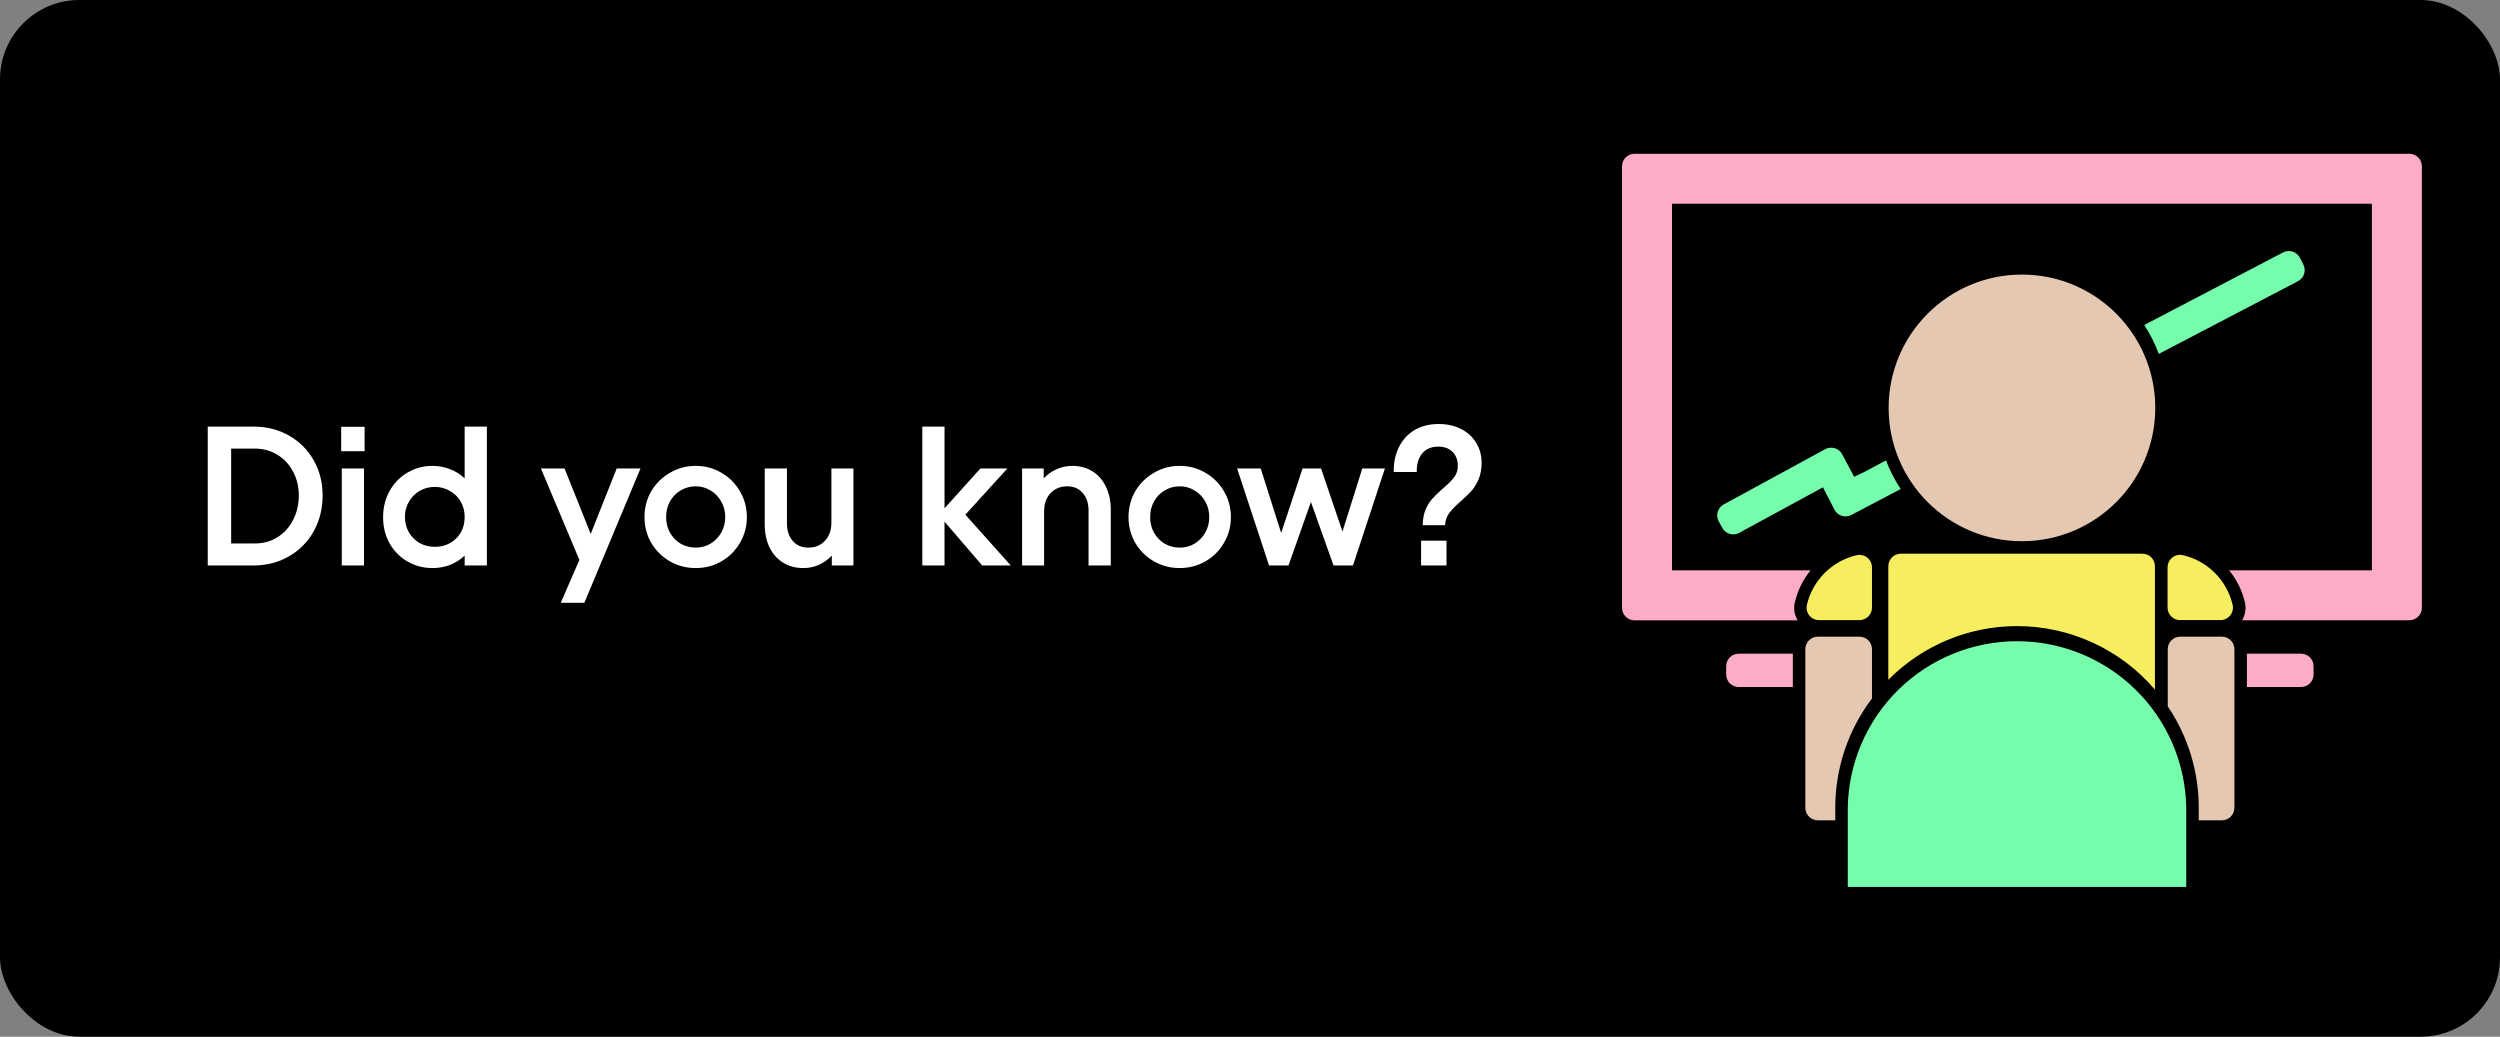 <svg width="504" height="209" viewBox="0 0 504 209" fill="none" xmlns="http://www.w3.org/2000/svg">
<rect x="0" y="0" width="504" height="209" fill="#808080" stroke="none"/>
<rect width="504" height="209" rx="16" fill="black"/>
<path d="M51.08 86C53.747 86 56.133 86.6 58.24 87.8C60.373 89 62.04 90.667 63.24 92.8C64.44 94.907 65.04 97.267 65.04 99.88C65.04 102.547 64.44 104.96 63.24 107.12C62.04 109.253 60.373 110.933 58.24 112.16C56.133 113.387 53.747 114 51.08 114H41.88V86H51.08ZM51.4 109.56C53.08 109.56 54.587 109.147 55.92 108.32C57.28 107.467 58.333 106.307 59.08 104.84C59.853 103.347 60.24 101.693 60.24 99.88C60.24 98.12 59.853 96.52 59.08 95.08C58.333 93.64 57.28 92.507 55.92 91.68C54.587 90.853 53.08 90.44 51.4 90.44H46.6V109.56H51.4ZM73.383 94.44V114H68.903V94.44H73.383ZM73.503 86.04V90.96H68.783V86.04H73.503ZM87.194 114.52C85.354 114.52 83.674 114.08 82.154 113.2C80.634 112.32 79.434 111.107 78.554 109.56C77.674 108.013 77.234 106.253 77.234 104.28C77.234 102.307 77.674 100.533 78.554 98.96C79.434 97.387 80.634 96.16 82.154 95.28C83.674 94.373 85.354 93.92 87.194 93.92C88.447 93.92 89.634 94.147 90.754 94.6C91.874 95.027 92.847 95.64 93.674 96.44V86H98.154V114H93.674V112C92.847 112.8 91.874 113.427 90.754 113.88C89.634 114.307 88.447 114.52 87.194 114.52ZM81.634 104.2C81.634 105.347 81.901 106.387 82.434 107.32C82.967 108.227 83.687 108.947 84.594 109.48C85.527 109.987 86.541 110.24 87.634 110.24C89.367 110.24 90.807 109.68 91.954 108.56C93.101 107.44 93.674 105.987 93.674 104.2C93.674 103.053 93.407 102.027 92.874 101.12C92.341 100.187 91.607 99.467 90.674 98.96C89.767 98.427 88.754 98.16 87.634 98.16C86.541 98.16 85.527 98.427 84.594 98.96C83.687 99.493 82.967 100.227 82.434 101.16C81.901 102.067 81.634 103.08 81.634 104.2ZM113.808 94.44L119.088 107.64L124.328 94.44H129.128L117.808 121.52H113.048L116.808 112.88L109.048 94.44H113.808ZM140.249 114.52C138.356 114.52 136.623 114.067 135.049 113.16C133.476 112.253 132.223 111.013 131.289 109.44C130.383 107.867 129.929 106.133 129.929 104.24C129.929 102.347 130.383 100.613 131.289 99.04C132.223 97.467 133.476 96.227 135.049 95.32C136.623 94.387 138.356 93.92 140.249 93.92C142.143 93.92 143.876 94.387 145.449 95.32C147.023 96.227 148.263 97.467 149.169 99.04C150.103 100.613 150.569 102.347 150.569 104.24C150.569 106.133 150.103 107.867 149.169 109.44C148.263 111.013 147.023 112.253 145.449 113.16C143.876 114.067 142.143 114.52 140.249 114.52ZM134.289 104.24C134.289 105.387 134.543 106.427 135.049 107.36C135.583 108.293 136.303 109.04 137.209 109.6C138.143 110.133 139.156 110.4 140.249 110.4C141.343 110.4 142.343 110.133 143.249 109.6C144.156 109.04 144.876 108.293 145.409 107.36C145.943 106.427 146.209 105.387 146.209 104.24C146.209 103.093 145.943 102.053 145.409 101.12C144.876 100.16 144.156 99.413 143.249 98.88C142.343 98.32 141.343 98.04 140.249 98.04C139.156 98.04 138.143 98.32 137.209 98.88C136.303 99.413 135.583 100.16 135.049 101.12C134.543 102.053 134.289 103.093 134.289 104.24ZM172.051 114H167.691V112C166.944 112.8 166.077 113.427 165.091 113.88C164.104 114.307 163.051 114.52 161.931 114.52C160.411 114.52 159.064 114.16 157.891 113.44C156.717 112.72 155.797 111.693 155.131 110.36C154.491 109.027 154.171 107.467 154.171 105.68V94.44H158.651V105.56C158.651 106.973 159.037 108.133 159.811 109.04C160.584 109.947 161.637 110.4 162.971 110.4C164.331 110.4 165.437 109.947 166.291 109.04C167.171 108.107 167.611 106.867 167.611 105.32V94.44H172.051V114ZM185.934 86H190.414V102.48L197.654 94.44H203.094L194.614 103.76L203.774 114H198.014L190.414 105.16V114H185.934V86ZM206.051 94.44H210.411V96.44C211.158 95.64 212.025 95.027 213.011 94.6C213.998 94.147 215.051 93.92 216.171 93.92C217.691 93.92 219.038 94.28 220.211 95C221.385 95.72 222.291 96.747 222.931 98.08C223.598 99.413 223.931 100.973 223.931 102.76V114H219.451V102.88C219.451 101.467 219.065 100.307 218.291 99.4C217.518 98.493 216.465 98.04 215.131 98.04C213.771 98.04 212.651 98.507 211.771 99.44C210.918 100.347 210.491 101.573 210.491 103.12V114H206.051V94.44ZM237.828 114.52C235.934 114.52 234.201 114.067 232.628 113.16C231.054 112.253 229.801 111.013 228.868 109.44C227.961 107.867 227.507 106.133 227.507 104.24C227.507 102.347 227.961 100.613 228.868 99.04C229.801 97.467 231.054 96.227 232.628 95.32C234.201 94.387 235.934 93.92 237.828 93.92C239.721 93.92 241.454 94.387 243.028 95.32C244.601 96.227 245.841 97.467 246.747 99.04C247.681 100.613 248.148 102.347 248.148 104.24C248.148 106.133 247.681 107.867 246.747 109.44C245.841 111.013 244.601 112.253 243.028 113.16C241.454 114.067 239.721 114.52 237.828 114.52ZM231.868 104.24C231.868 105.387 232.121 106.427 232.628 107.36C233.161 108.293 233.881 109.04 234.788 109.6C235.721 110.133 236.734 110.4 237.828 110.4C238.921 110.4 239.921 110.133 240.828 109.6C241.734 109.04 242.454 108.293 242.988 107.36C243.521 106.427 243.788 105.387 243.788 104.24C243.788 103.093 243.521 102.053 242.988 101.12C242.454 100.16 241.734 99.413 240.828 98.88C239.921 98.32 238.921 98.04 237.828 98.04C236.734 98.04 235.721 98.32 234.788 98.88C233.881 99.413 233.161 100.16 232.628 101.12C232.121 102.053 231.868 103.093 231.868 104.24ZM249.401 94.44H254.161L258.281 107.44L262.601 94.44H266.321L270.641 107.16L274.641 94.44H279.201L272.761 114H268.841L264.281 101.2L259.761 114H255.841L249.401 94.44ZM290.054 85.48C291.787 85.48 293.307 85.827 294.614 86.52C295.92 87.187 296.92 88.12 297.614 89.32C298.334 90.493 298.694 91.813 298.694 93.28C298.694 94.533 298.494 95.64 298.094 96.6C297.694 97.533 297.214 98.32 296.654 98.96C296.094 99.573 295.347 100.293 294.414 101.12C293.4 102 292.64 102.787 292.134 103.48C291.627 104.173 291.36 104.973 291.334 105.88H286.814C286.84 104.653 287.04 103.587 287.414 102.68C287.814 101.773 288.28 101.04 288.814 100.48C289.347 99.893 290.054 99.213 290.934 98.44C291.92 97.613 292.654 96.88 293.134 96.24C293.64 95.6 293.894 94.813 293.894 93.88C293.894 92.76 293.547 91.84 292.854 91.12C292.16 90.4 291.187 90.04 289.934 90.04C288.547 90.04 287.467 90.507 286.694 91.44C285.947 92.373 285.587 93.613 285.614 95.16H280.974C280.947 93.293 281.294 91.627 282.014 90.16C282.734 88.693 283.774 87.547 285.134 86.72C286.52 85.893 288.16 85.48 290.054 85.48ZM286.494 109H291.614V114H286.494V109Z" fill="white"/>
<path d="M464.34 53.288L463.659 51.961C463.354 51.375 462.831 50.932 462.203 50.728C461.575 50.524 460.891 50.575 460.3 50.87L432.283 65.516C433.473 67.344 434.456 69.299 435.214 71.345L463.256 56.698C463.552 56.546 463.815 56.337 464.03 56.084C464.245 55.83 464.408 55.536 464.508 55.219C464.609 54.902 464.646 54.568 464.617 54.237C464.588 53.905 464.494 53.583 464.34 53.288Z" fill="#75FDAC"/>
<path d="M439.539 125.012H447.644C448.017 125.012 448.386 124.929 448.724 124.769C449.061 124.609 449.359 124.376 449.596 124.086C449.832 123.797 450.001 123.459 450.09 123.096C450.18 122.733 450.187 122.355 450.113 121.989C449.547 119.533 448.302 117.285 446.52 115.503C444.738 113.721 442.491 112.476 440.035 111.911C439.858 111.871 439.678 111.851 439.497 111.852C438.829 111.852 438.188 112.117 437.716 112.59C437.243 113.062 436.978 113.703 436.978 114.371V122.476C436.975 122.812 437.04 123.145 437.168 123.455C437.297 123.765 437.486 124.047 437.724 124.283C437.963 124.52 438.246 124.706 438.558 124.831C438.87 124.956 439.203 125.018 439.539 125.012Z" fill="#F6EE5E"/>
<path d="M485.73 31H329.52C328.851 31 328.21 31.265 327.738 31.738C327.265 32.211 327 32.851 327 33.52V122.543C327 123.211 327.265 123.852 327.738 124.325C328.21 124.797 328.851 125.062 329.52 125.062H362.408C361.757 123.978 361.553 122.683 361.837 121.451C362.386 119.082 363.469 116.871 365.003 114.984H337.078V41.078H478.172V114.984H449.399C450.937 116.863 452.023 119.07 452.573 121.434C452.857 122.667 452.653 123.961 452.002 125.046H485.73C486.399 125.046 487.04 124.78 487.512 124.308C487.985 123.835 488.25 123.194 488.25 122.526V33.52C488.25 32.851 487.985 32.211 487.512 31.738C487.04 31.265 486.399 31 485.73 31V31Z" fill="#FDACC7"/>
<path d="M374.871 111.86C374.69 111.859 374.51 111.879 374.334 111.919C371.878 112.485 369.63 113.73 367.848 115.512C366.066 117.294 364.821 119.541 364.255 121.997C364.181 122.363 364.188 122.741 364.278 123.104C364.367 123.467 364.536 123.805 364.773 124.095C365.009 124.384 365.307 124.617 365.644 124.777C365.982 124.938 366.351 125.021 366.725 125.02H374.871C375.539 125.02 376.18 124.755 376.653 124.283C377.125 123.81 377.391 123.169 377.391 122.501V114.396C377.393 114.064 377.329 113.735 377.204 113.427C377.078 113.119 376.893 112.84 376.659 112.604C376.424 112.368 376.146 112.181 375.839 112.054C375.532 111.926 375.203 111.86 374.871 111.86V111.86Z" fill="#F6EE5E"/>
<path d="M350.516 131.781H361.434V138.5H350.516C349.847 138.5 349.207 138.235 348.734 137.762C348.262 137.29 347.996 136.649 347.996 135.98V134.301C347.996 133.633 348.262 132.992 348.734 132.519C349.207 132.047 349.847 131.781 350.516 131.781Z" fill="#FDACC7"/>
<path d="M463.895 138.5H452.977V131.781H463.895C464.563 131.781 465.204 132.047 465.676 132.519C466.149 132.992 466.414 133.633 466.414 134.301V135.98C466.414 136.649 466.149 137.29 465.676 137.762C465.204 138.235 464.563 138.5 463.895 138.5Z" fill="#FDACC7"/>
<path d="M372.511 178.812H440.748V162.855C440.608 153.899 436.951 145.357 430.568 139.074C424.185 132.79 415.587 129.268 406.63 129.268C397.673 129.268 389.074 132.79 382.691 139.074C376.308 145.357 372.652 153.899 372.511 162.855V178.812Z" fill="#75FDAC"/>
<path d="M406.634 126.221C411.918 126.221 417.139 127.365 421.938 129.576C426.737 131.787 431 135.012 434.433 139.029V114.145C434.433 113.476 434.167 112.835 433.695 112.363C433.222 111.89 432.582 111.625 431.913 111.625H383.202C382.534 111.625 381.893 111.89 381.421 112.363C380.948 112.835 380.683 113.476 380.683 114.145V137.047C384.078 133.617 388.12 130.894 392.575 129.036C397.029 127.178 401.808 126.221 406.634 126.221V126.221Z" fill="#F6EE5E"/>
<path d="M380.213 92.813L376.013 95.055L373.796 96.13L371.403 91.612C371.249 91.313 371.037 91.049 370.779 90.834C370.522 90.618 370.224 90.457 369.903 90.358C369.583 90.26 369.246 90.226 368.912 90.26C368.578 90.293 368.254 90.393 367.959 90.553L347.501 101.69C347.21 101.848 346.953 102.062 346.745 102.319C346.537 102.577 346.382 102.873 346.289 103.19C346.195 103.508 346.165 103.84 346.2 104.169C346.235 104.498 346.334 104.817 346.493 105.108L347.207 106.418C347.526 107.003 348.064 107.437 348.703 107.626C349.342 107.815 350.03 107.743 350.616 107.426L367.506 98.246L369.832 102.765C370.14 103.348 370.664 103.787 371.292 103.988C371.92 104.189 372.602 104.136 373.191 103.84L383.177 98.591C381.976 96.782 380.981 94.844 380.213 92.813Z" fill="#75FDAC"/>
<path d="M407.625 109.105C422.468 109.105 434.5 97.073 434.5 82.231C434.5 67.388 422.468 55.355 407.625 55.355C392.782 55.355 380.75 67.388 380.75 82.231C380.75 97.073 392.782 109.105 407.625 109.105Z" fill="#E5C8B2"/>
<path d="M447.938 128.354H439.539C438.871 128.354 438.23 128.62 437.757 129.092C437.285 129.565 437.02 130.206 437.02 130.874V142.405C441.102 148.443 443.279 155.567 443.268 162.855V165.375H447.938C448.606 165.375 449.247 165.109 449.719 164.637C450.192 164.164 450.457 163.523 450.457 162.855V130.874C450.457 130.206 450.192 129.565 449.719 129.092C449.247 128.62 448.606 128.354 447.938 128.354Z" fill="#E5C8B2"/>
<path d="M369.992 162.855C369.986 154.896 372.584 147.154 377.391 140.809V130.874C377.391 130.206 377.125 129.565 376.653 129.092C376.18 128.62 375.539 128.354 374.871 128.354H366.473C365.804 128.354 365.164 128.62 364.691 129.092C364.219 129.565 363.953 130.206 363.953 130.874V162.855C363.953 163.523 364.219 164.164 364.691 164.637C365.164 165.109 365.804 165.375 366.473 165.375H369.992V162.855Z" fill="#E5C8B2"/>
</svg>
